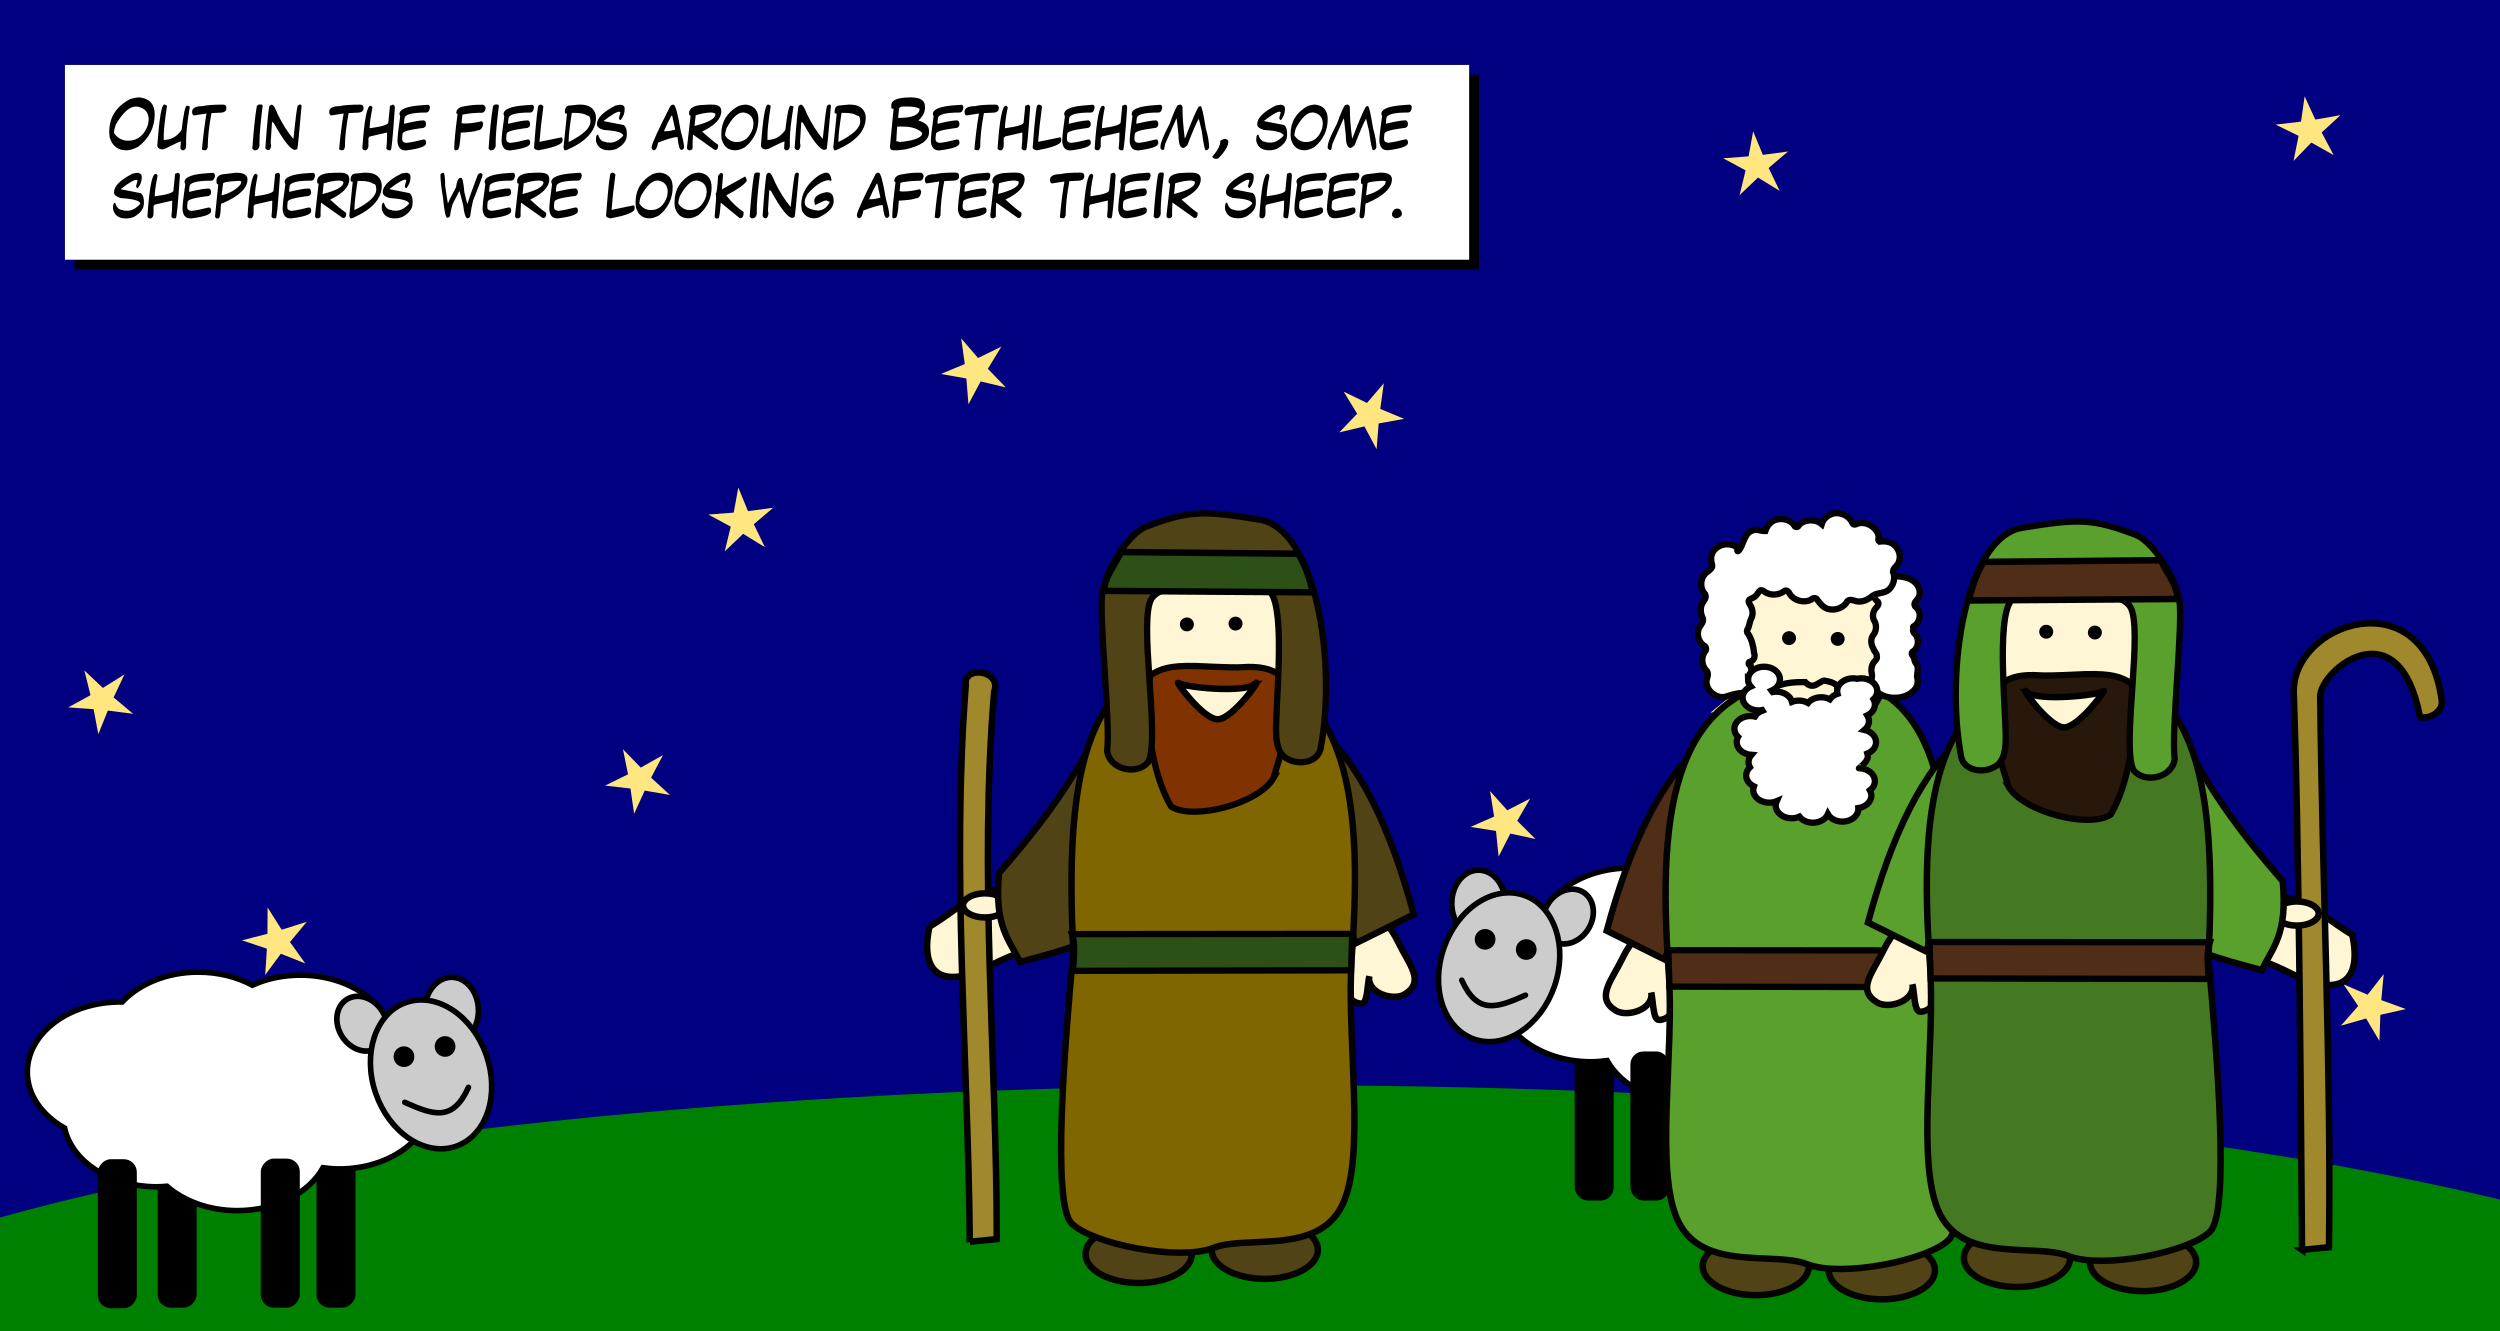 <svg width="1540" height="820" viewBox="0 0 1540 820" xmlns="http://www.w3.org/2000/svg" xmlns:xlink="http://www.w3.org/1999/xlink"><title>story16</title><defs><path id="b" d="M40 40h865v120H40z"/><filter x="-50%" y="-50%" width="200%" height="200%" filterUnits="objectBoundingBox" id="a"><feOffset dx="6" dy="6" in="SourceAlpha" result="shadowOffsetOuter1"/><feColorMatrix values="0 0 0 0 0 0 0 0 0 0 0 0 0 0 0 0 0 0 1 0" in="shadowOffsetOuter1"/></filter></defs><g fill="none" fill-rule="evenodd"><path fill="green" d="M1540 280H0v540h1540z"/><path d="M1540 0v738.94c-177.35-42.932-446.83-70.377-748.677-70.377C464.2 668.563 175.01 700.743 0 750V0h1540z" fill="navy"/><path fill="#FFE680" d="M446.43 339.667l11.36-10.835 13.362 8.236-6.795-14.15 11.963-10.164-15.558 2.09-5.97-14.52-2.82 15.443-15.652 1.19 13.814 7.456m603.46 114.594l15.566-1.806 5.697 14.6 3.093-15.36 15.644-.9-13.654-7.69 3.972-15.15-11.532 10.61-13.19-8.46 6.528 14.25-12.124 9.93m252.582 68.19l14.286-7.04 10.435 12.04-2.28-15.76 14.668-6.2-15.696-2.7-1.37-15.87-7.42 14.09-15.52-3.6 11.11 11.41-8.22 13.64m-383 20.41l7.18-14.16 15.52 3.36-11.25-11.21 7.98-13.73-14.14 7.24-10.59-11.84 2.51 15.68-14.53 6.41 15.69 2.46 1.6 15.8M72.11 151.34l11.36-10.833 13.362 8.236-6.795-14.15L102 124.428l-15.558 2.088L80.472 112l-2.82 15.442L62 128.632l13.815 7.455m-15.25 316.176l5.874-14.546 15.56 1.99-12.02-10.082 6.7-14.184-13.3 8.32L51.96 413l3.8 15.22L42 435.758l15.65 1.092 2.915 15.413M579.573 230.38l15.698 2.777 1.3 15.888 7.49-14.07 15.52 3.674-11.06-11.48 8.29-13.62-14.33 6.98-10.39-12.09 2.21 15.79-14.71 6.14m-189 270.99l6.56-14.35 15.54 2.7-11.62-10.67 7.37-13.95-13.73 7.75-10.98-11.32 3.13 15.46-14.16 6.95 15.67 1.8 2.24 15.61m680.96-381.12l11.36-10.84 13.36 8.24-6.8-14.15 11.97-10.17-15.55 2.09-5.97-14.52-2.82 15.44-15.65 1.19 13.82 7.45m-659.4-18.41l14.29-7.04 10.44 12.03-2.28-15.77L453 69.57l-15.696-2.702L435.934 51l-7.42 14.092-15.514-3.6 11.11 11.412-8.22 13.642m-252.528 514.03l9.634-13.07 15.087 6-9.453-13.2L189 567.813l-15.477 4.91L164.845 559l-.112 16.237L149 579.25l15.407 5.123-1.045 16.204M707.155 571.8l11.615 10.672-7.376 13.943 13.74-7.748 10.98 11.324-3.12-15.46 14.16-6.94-15.668-1.81-2.23-15.61-6.56 14.35-15.54-2.7M1412.81 99.15l10.977-11.33 13.746 7.74-7.385-13.94 11.61-10.68-15.54 2.715-6.57-14.343-2.22 15.618-15.67 1.817 14.168 6.94-3.115 15.464m30.81 507.2l9.02 13.36-10.63 12.11 15.49-4.45 8.24 13.86.56-16.1 15.72-3.55-15.14-5.5 1.48-16.05-9.91 12.71-14.8-6.37M827.7 241.26l8.312 13.61-11.05 11.493 15.51-3.7 7.52 14.06 1.276-15.895 15.7-2.8-14.726-6.123 2.185-15.796-10.375 12.11-14.35-6.96"/><use fill="#000" filter="url(#a)" xlink:href="#b"/><use fill="#FFF" xlink:href="#b"/><path d="M86.123 60c6.117.797 9.176 4.26 9.176 10.39 0 8.038-3.36 14.688-10.06 19.95-2.77 1.5-5.24 2.25-7.42 2.25-5.32 0-8.75-2.72-10.29-8.156l-.21-2.514v-.844c0-8.777 4.22-15.428 12.67-19.95 2.14-.75 4.18-1.126 6.12-1.126zM70.18 81.92c2.203 3.176 5.115 4.764 8.736 4.764 5.824 0 9.902-3.276 12.234-9.827l.44-3.093c0-4.618-2.402-7.33-7.207-8.14h-.668c-3.973 0-8.12 3.745-12.445 11.233-.727 2.25-1.09 3.938-1.09 5.063zm31.447-17.473c.75.305 1.166.62 1.248.95-1.336 8.355-2.004 14.425-2.004 18.21v2.602c4.48 0 8.15-2.06 11.01-6.16 1.13-9.94 2.21-14.91 3.25-14.91h.27c1 .1 1.5.34 1.5.72-1.5 9.04-2.25 15.82-2.25 20.34v3.77c0 1.24-.5 2.11-1.51 2.6h-1l-.98-.95v-.48l.25-4.01c-.59 0-3.85 1.49-9.75 4.48l-1.75.47c-2-.26-3-1.13-3-2.6v-.23c1.22-16.56 2.64-24.84 4.26-24.84h.51zm35.508-.017c1.523 0 2.285.632 2.285 1.898v.475c0 1.746-1.36 2.62-4.078 2.62l-5.08.245c-1.524 8.12-2.285 15.105-2.285 20.953-.41 1.27-.832 1.9-1.266 1.9h-.77c-.88 0-1.39-.24-1.53-.72.86-8.99 1.79-16.29 2.8-21.9l-7.63 1.2c-.71 0-1.13-.71-1.26-2.14 0-2.38 2.12-3.57 6.37-3.57 2.55-.63 6.7-.95 12.47-.95zm22.148-.053h1.653c.55 0 .826.322.826.967-1.29 10.523-1.934 17.824-1.934 21.902v2.672c-.363 1.78-1.277 2.672-2.742 2.672h-.545l-1.1-.967c.74-11.04 1.66-19.8 2.76-26.28l1.09-.966zm7.98.07c1.067 0 2.344 2.004 3.833 6.012 2.883 5.9 6.088 10.95 9.615 15.15 1.19-11.57 2.07-18.38 2.64-20.45l.97-.72h.72c.48 0 .72.32.72.96-1.44 16.52-2.32 25.34-2.63 26.45l-1.44.47c-2.57 0-6.89-5.45-12.97-16.35l-.96-.97-.24.72-.72 11.07v1.44l.25 1.44c-.21 1.92-.85 2.88-1.91 2.88-.98-.35-1.54-.83-1.68-1.44 1.23-17.32 2.11-25.98 2.64-25.98l1.22-.72zm54.37-.017c1.523 0 2.285.632 2.285 1.898v.475c0 1.746-1.36 2.62-4.078 2.62l-5.08.245c-1.524 8.12-2.285 15.105-2.285 20.953-.41 1.27-.832 1.9-1.266 1.9h-.78c-.88 0-1.39-.24-1.53-.72.85-8.99 1.78-16.29 2.79-21.9l-7.63 1.2c-.72 0-1.14-.71-1.27-2.14 0-2.38 2.12-3.57 6.36-3.57 2.54-.63 6.69-.95 12.46-.95zm20.338.017c.84.223 1.25.79 1.25 1.705v.23c-1.17 17.308-2 25.962-2.49 25.962l-.26.246h-.74c-.86 0-1.45-.404-1.75-1.213.33-2.31.49-5.543.49-9.703h-.24L227.7 84.1l-.738.966v4.606c0 1.37-.504 2.344-1.512 2.918h-.492c-.937 0-1.523-.404-1.758-1.213 1.16-17.473 2.83-26.21 5.01-26.21h.492l.754.985c-1.17 5.8-1.752 10.084-1.752 12.85 7.676-1.008 11.514-2.22 11.514-3.64l1.003-10.194 1.76-.72zm21.63.053c.81.176 1.22.79 1.22 1.846-.26 1.992-1.06 2.988-2.41 2.988-8.83 0-13.25 1.23-13.25 3.69l-.25 2.076v1.142c5.77-1.383 9.71-2.074 11.82-2.074h.48c.81.352 1.22 1.12 1.22 2.303 0 1.69-1.13 2.54-3.38 2.54-7.39.96-11.09 2.12-11.09 3.47l-.23 2.31v.92c0 1.38.88 2.15 2.64 2.3 2.77-.3 6.23-.99 10.37-2.07h.72c.65.25.97.79.97 1.62v.69c0 1.89-4.02 3.35-12.06 4.38h-.72c-2.89 0-4.5-1.84-4.81-5.52 0-2.7.57-7.85 1.69-15.43l-.47-1.39c0-3.11 4.81-4.95 14.45-5.52l3.13-.23zm31.77 0h2.27c1.01.633 1.52 1.342 1.52 2.127-.27 1.887-1.11 2.83-2.51 2.83-4.04 0-7.98.393-11.83 1.178l-.49 5.203 1.25.228h1c2.98 0 6.42-.474 10.32-1.423l.76 1.423c-.37 2.836-1.54 4.254-3.51 4.254-1.22.62-4.66 1.09-10.32 1.407-.4 7.09-1.07 10.634-2.02 10.634l-1 .23h-.24c-.42 0-.67-.31-.75-.95 0-3.85.67-10.93 2.01-21.23l-.74-.72c0-2.38 1.68-3.79 5.03-4.23 3.36-.63 6.46-.95 9.3-.95zm9.42-.123h1.66c.55 0 .83.322.83.967-1.29 10.523-1.93 17.824-1.93 21.902v2.672c-.36 1.78-1.27 2.672-2.74 2.672h-.54l-1.11-.967c.74-11.04 1.66-19.8 2.76-26.28l1.09-.966zm22.92.123c.81.176 1.22.79 1.22 1.846-.26 1.992-1.06 2.988-2.41 2.988-8.83 0-13.25 1.23-13.25 3.69l-.24 2.076v1.142c5.77-1.383 9.71-2.074 11.81-2.074h.48c.81.352 1.22 1.12 1.22 2.303 0 1.69-1.12 2.54-3.37 2.54-7.39.96-11.09 2.12-11.09 3.47l-.23 2.31v.92c0 1.38.88 2.15 2.64 2.3 2.77-.3 6.23-.99 10.37-2.07h.73c.65.25.97.79.97 1.62v.69c0 1.89-4.02 3.35-12.06 4.38h-.72c-2.89 0-4.5-1.84-4.81-5.52 0-2.7.56-7.85 1.69-15.43l-.47-1.39c0-3.11 4.82-4.95 14.45-5.52l3.13-.23zm4.84-.053h.25c.76 0 1.4.393 1.92 1.178-1.11 8.11-1.91 15.363-2.39 21.762l13.71-2.83.48.703v1.424c0 2.156-4.97 4.125-14.91 5.906-1.77-.317-2.65-.867-2.65-1.653 1.31-17.343 2.28-26.015 2.88-26.015l.72-.475zm23.93 0h1.07c5.1 0 8.22 2.022 9.37 6.065l.21 1.933c0 8.05-5.96 14.684-17.89 19.9l-1.05.245h-.23c-.32 0-.6-.57-.84-1.705l2.13-20.865c-.85 0-1.28-.24-1.28-.72v-.493c0-2.578 1.13-3.868 3.41-3.868l5.11-.5zm-4.25 5.098c-1.28 8.297-1.92 13.875-1.92 16.735v1.21c8.94-4.47 13.41-8.67 13.41-12.62v-.23c0-2.28-.64-3.41-1.91-3.41-1.58-1.13-4.13-1.69-7.66-1.69h-1.92zM382 64.5h.37c1.615.2 2.424.984 2.424 2.355v.475c0 2.367-.81 4.57-2.426 6.61h-.37c-.257-.07-.51-.463-.755-1.178l.95-3.533-.74-.48c-1.722.15-4.886 2.04-9.49 5.66v.23l12.268 2.37c1.25.98 1.87 2.63 1.87 4.95v1.4c0 3.17-2.04 5.93-6.13 8.26-1.6.63-3.16.95-4.66.95h-.38c-4.26 0-6.86-1.89-7.8-5.66V85.5c0-1.735.44-2.602 1.3-2.602.86 3 2.41 4.5 4.66 4.5 0 .307.94.46 2.8.46 2.76 0 5.42-1.41 8-4.237 0-1.87-3.96-3.06-11.9-3.55-2.86-.79-4.29-1.97-4.29-3.53 0-3.83 3.85-7.69 11.53-11.56l2.8-.47zm32.044 0h.844c1.16 0 2.63 5.36 4.412 16.084 1.404 5.063 2.107 8.502 2.107 10.318-.293.96-.855 1.442-1.687 1.442-1.077 0-1.85-2.56-2.32-7.682l-.21-.228h-.21c-1.83.023-5.685 1.142-11.568 3.357-.562 3.2-1.476 4.8-2.742 4.8-.844-.32-1.266-.96-1.266-1.91 0-1.85 3.862-10.33 11.584-25.45l1.055-.72zm-.422 6.715c-1.685 3.047-3.232 6.252-4.64 9.615h1.478c1.43 0 3.258-.322 5.484-.967l-1.897-8.648h-.422zm22.678-6.768h2.426c3.715 0 5.572 1.295 5.572 3.885v.246c0 4.535-3.88 8.66-11.637 12.375v.23c3.88 3.56 7.12 6.233 9.71 8.014v.72c0 1.255-.4 2.063-1.21 2.427h-.96l-13.32-9.457-.24 4.85v3.64c-.41.81-1.05 1.213-1.93 1.213-.64 0-1.13-.322-1.46-.967v-1.46l2.18-18.93c-.64 0-.96-.48-.96-1.442 0-2.91 2.42-4.61 7.26-5.09l4.61-.24zm-8.473 13.096h.246c8.39-2.156 12.587-4.5 12.587-7.03v-.247c0-.446-.808-.768-2.426-.967-2.682 0-5.91.56-9.684 1.7l-.72 6.54zm31.834-13.096c5.01.692 7.51 3.686 7.51 8.983 0 6.937-2.74 12.68-8.22 17.226-2.26 1.29-4.28 1.934-6.06 1.934-4.35 0-7.15-2.344-8.4-7.03l-.17-2.18v-.74c0-7.57 3.46-13.312 10.37-17.226 1.74-.644 3.4-.967 5-.967zM446.62 83.38c1.805 2.74 4.19 4.112 7.155 4.112 4.77 0 8.103-2.83 10-8.49l.353-2.672c0-3.984-1.963-6.328-5.89-7.03h-.544c-3.25 0-6.64 3.233-10.18 9.702-.597 1.945-.896 3.404-.896 4.377zm26.895-18.933c.75.305 1.166.62 1.248.95-1.335 8.355-2.003 14.425-2.003 18.21v2.602c4.476 0 8.144-2.06 11.004-6.16 1.126-9.94 2.21-14.91 3.253-14.91h.26c.998.1 1.496.34 1.496.72-1.5 9.04-2.25 15.82-2.25 20.34v3.77c0 1.24-.505 2.11-1.513 2.6h-1.002l-.984-.95v-.48l.246-4.01c-.598 0-3.85 1.49-9.756 4.48l-1.76.47c-2.004-.26-3.006-1.13-3.006-2.6v-.23c1.22-16.56 2.637-24.84 4.254-24.84h.51zm19.845 0c1.067 0 2.344 2.004 3.832 6.012 2.882 5.9 6.087 10.95 9.615 15.15 1.183-11.57 2.062-18.38 2.636-20.45l.966-.72h.72c.48 0 .72.32.72.96-1.44 16.52-2.32 25.34-2.64 26.45l-1.44.47c-2.57 0-6.89-5.45-12.98-16.35l-.97-.97-.25.72-.72 11.07v1.44l.24 1.44c-.21 1.92-.85 2.88-1.92 2.88-.99-.35-1.55-.83-1.69-1.44 1.23-17.32 2.11-25.98 2.63-25.98l1.21-.72zm29.286 0h1.075c5.1 0 8.22 2.022 9.37 6.065l.21 1.933c0 8.05-5.96 14.684-17.89 19.9l-1.05.245h-.23c-.31 0-.59-.57-.84-1.705l2.13-20.865c-.85 0-1.28-.24-1.28-.72v-.493c0-2.578 1.14-3.868 3.41-3.868l5.12-.5zm-4.25 5.098c-1.28 8.297-1.917 13.875-1.917 16.734v1.21c8.94-4.47 13.41-8.67 13.41-12.62v-.23c0-2.28-.64-3.41-1.92-3.41-1.59-1.13-4.14-1.69-7.67-1.69h-1.92zM561.206 60c5.72 0 8.578 1.875 8.578 5.625v.844c0 2.62-1.29 5.15-3.867 7.57v.28c4.23 1.24 6.346 3.3 6.346 6.19v1.12c0 4.7-4.787 8.16-14.362 10.38l-4.69.56h-2.76c-1.48 0-2.22-.75-2.22-2.25v-.28l2.22-23.03c-.92 0-1.39-.19-1.39-.56v-1.69c0-3.19 4.05-4.78 12.15-4.78zm-8 12.64h.28c8.65 0 12.975-1.87 12.975-5.61-1.43-.936-3.82-1.405-7.17-1.405h-3.32c-1.48 0-2.21.656-2.21 1.97l-.54 5.044zm-.562 5.342l-.544 8.983 2.76.562.28-.28h1.376c7.734-.985 11.6-2.76 11.6-5.327-2.53-2.625-6.485-3.938-11.864-3.938h-1.107l-.282-.28-.28.28h-1.933zm39.57-13.482c.807.176 1.212.79 1.212 1.846-.258 1.992-1.06 2.988-2.408 2.988-8.84 0-13.258 1.23-13.258 3.69l-.246 2.076v1.142c5.764-1.383 9.702-2.074 11.81-2.074h.476c.808.352 1.213 1.12 1.213 2.303 0 1.69-1.126 2.54-3.376 2.54-7.395.96-11.09 2.12-11.09 3.47l-.23 2.31v.92c0 1.38.88 2.15 2.636 2.3 2.767-.3 6.224-.99 10.372-2.07h.72c.643.25.966.79.966 1.62v.69c0 1.89-4.02 3.35-12.06 4.38h-.72c-2.89 0-4.5-1.84-4.81-5.52 0-2.7.57-7.85 1.69-15.43l-.47-1.39c0-3.11 4.82-4.95 14.45-5.52l3.13-.23zm20.74-.07c1.524 0 2.286.632 2.286 1.898v.475c0 1.746-1.36 2.62-4.074 2.62l-5.08.245c-1.523 8.12-2.285 15.105-2.285 20.953-.41 1.27-.83 1.9-1.26 1.9h-.77c-.88 0-1.39-.24-1.53-.72.86-8.99 1.79-16.29 2.8-21.9l-7.63 1.2c-.71 0-1.13-.71-1.26-2.14 0-2.38 2.12-3.57 6.37-3.57 2.55-.63 6.7-.95 12.47-.95zm20.34.017c.83.223 1.247.79 1.247 1.705v.23c-1.17 17.308-2 25.962-2.49 25.962l-.26.246h-.73c-.86 0-1.45-.404-1.76-1.213.33-2.31.49-5.543.49-9.703h-.24L619.02 84.1l-.737.966v4.606c0 1.37-.504 2.344-1.512 2.918h-.49c-.93 0-1.52-.404-1.76-1.213 1.17-17.473 2.84-26.21 5.01-26.21h.5l.76.985c-1.17 5.8-1.76 10.084-1.76 12.85 7.68-1.008 11.52-2.22 11.52-3.64l1-10.194 1.76-.72zm6.433 0h.245c.76 0 1.4.393 1.916 1.178-1.117 8.11-1.91 15.363-2.39 21.762l13.71-2.83.472.703v1.424c0 2.156-4.97 4.125-14.907 5.906-1.77-.317-2.655-.867-2.655-1.653 1.314-17.343 2.274-26.015 2.884-26.015l.72-.475zm33.344.053c.81.176 1.22.79 1.22 1.846-.26 1.992-1.06 2.988-2.41 2.988-8.83 0-13.25 1.23-13.25 3.69l-.24 2.076v1.142c5.77-1.383 9.7-2.074 11.81-2.074h.48c.81.352 1.22 1.12 1.22 2.303 0 1.69-1.12 2.54-3.37 2.54-7.4.96-11.09 2.12-11.09 3.47l-.23 2.31v.92c0 1.38.88 2.15 2.63 2.3 2.77-.3 6.23-.99 10.37-2.07h.73c.65.25.97.79.97 1.62v.69c0 1.89-4.02 3.35-12.06 4.38h-.72c-2.89 0-4.5-1.84-4.81-5.52 0-2.7.56-7.85 1.69-15.43l-.47-1.39c0-3.11 4.82-4.95 14.45-5.52l3.13-.23zm20.01-.053c.83.223 1.25.79 1.25 1.705v.23c-1.17 17.308-2 25.962-2.49 25.962l-.26.246h-.74c-.86 0-1.45-.404-1.75-1.213.33-2.31.49-5.543.49-9.703h-.24L678.81 84.1l-.74.966v4.606c0 1.37-.504 2.344-1.51 2.918h-.495c-.94 0-1.526-.404-1.76-1.213 1.16-17.473 2.83-26.21 5.01-26.21h.49l.757.985c-1.17 5.8-1.76 10.084-1.76 12.85 7.674-1.008 11.51-2.22 11.51-3.64l1.003-10.194 1.758-.72zm21.62.053c.81.176 1.22.79 1.22 1.846-.26 1.992-1.06 2.988-2.41 2.988-8.83 0-13.25 1.23-13.25 3.69L700 75.1v1.142c5.767-1.383 9.704-2.074 11.813-2.074h.475c.81.352 1.21 1.12 1.21 2.303 0 1.69-1.125 2.54-3.375 2.54-7.396.96-11.093 2.12-11.093 3.47l-.228 2.31v.92c0 1.38.877 2.15 2.635 2.3 2.766-.3 6.223-.99 10.37-2.07h.722c.64.25.96.79.96 1.62v.69c0 1.89-4.02 3.35-12.06 4.38h-.72c-2.9 0-4.5-1.84-4.82-5.52 0-2.7.56-7.85 1.68-15.43l-.48-1.39c0-3.11 4.81-4.95 14.45-5.52l3.13-.23zm12.15-.053h.46c.75.41 1.13 1.05 1.13 1.916v.492c0 5.204.46 11.297 1.37 18.282h.23c5.02-13.15 7.97-19.723 8.86-19.723h.69c.67 0 1.73 4.57 3.19 13.71 1.36 4.69 2.04 8.614 2.04 11.778-.44 1.125-1.12 1.688-2.04 1.688-.61 0-1.44-3.932-2.49-11.795l-1.83-7.682c-1.3 2.086-3.65 7.535-7.05 16.348-.97 1-1.8 1.56-2.49 1.69-1.97 0-2.95-2.65-2.95-7.94l-1.12-10.09h-.23L717.8 88.5c-.41 2.57-.79 3.85-1.14 3.85h-.9l-.915-.95v-1.21c0-2.15 1.89-6.8 5.673-13.94 2.695-7.5 4.435-11.35 5.22-11.55l1.143-.24zm28.16 21.112c.75.22 1.3.62 1.64 1.21v.47c0 2.79-2.09 6.24-6.28 10.37l-1.09.24H749c-.985 0-1.71-.41-2.18-1.22v-.24c3.28-3.64 4.92-6.85 4.92-9.64 1.01-.81 2.1-1.21 3.27-1.21zm33.73-21.06h.37c1.62.2 2.43.98 2.43 2.35v.47c0 2.36-.8 4.57-2.42 6.61h-.37c-.26-.07-.51-.47-.75-1.18l.95-3.53-.74-.48c-1.72.15-4.88 2.04-9.49 5.66v.23L790.98 77c1.24.986 1.863 2.638 1.863 4.96v1.406c0 3.174-2.043 5.93-6.133 8.26-1.606.632-3.16.95-4.66.95h-.386c-4.263 0-6.865-1.888-7.802-5.66V85.5c0-1.735.434-2.602 1.3-2.602.857 3 2.41 4.5 4.66 4.5 0 .306.93.458 2.795.458 2.755 0 5.42-1.41 8-4.235 0-1.87-3.97-3.06-11.9-3.55-2.86-.79-4.29-1.97-4.29-3.53 0-3.83 3.844-7.69 11.53-11.56l2.796-.47zm21.62-.06c5.01.69 7.51 3.68 7.51 8.98 0 6.93-2.74 12.68-8.22 17.22-2.26 1.29-4.28 1.93-6.06 1.93-4.34 0-7.14-2.35-8.4-7.03l-.19-2.17v-.74c0-7.57 3.46-13.32 10.37-17.23 1.74-.65 3.4-.97 5-.97zm-13.04 18.93c1.81 2.74 4.19 4.11 7.16 4.11 4.77 0 8.11-2.83 10.01-8.49l.35-2.67c0-3.99-1.96-6.33-5.89-7.03h-.54c-3.24 0-6.64 3.23-10.17 9.7-.6 1.94-.9 3.4-.9 4.37zm32.59-18.94h.46c.75.41 1.13 1.05 1.13 1.91v.49c0 5.2.46 11.3 1.37 18.28h.23c5.01-13.15 7.97-19.73 8.86-19.73h.68c.67 0 1.73 4.57 3.18 13.71 1.36 4.69 2.04 8.61 2.04 11.78-.44 1.12-1.12 1.69-2.04 1.69-.6 0-1.44-3.93-2.49-11.8l-1.83-7.68c-1.3 2.09-3.65 7.53-7.05 16.35-.97 1-1.8 1.56-2.49 1.69-1.96 0-2.95-2.65-2.95-7.95l-1.13-10.08h-.23l-6.82 15.38c-.41 2.56-.79 3.85-1.14 3.85h-.9l-.91-.95v-1.21c0-2.16 1.9-6.8 5.68-13.94 2.7-7.5 4.44-11.35 5.22-11.55l1.15-.25zm38.54.05c.81.17 1.21.79 1.21 1.84-.26 1.99-1.06 2.99-2.41 2.99-8.83 0-13.25 1.23-13.25 3.69l-.24 2.07v1.14c5.77-1.38 9.71-2.08 11.82-2.08h.48c.81.35 1.21 1.12 1.21 2.3 0 1.69-1.12 2.53-3.37 2.53-7.39.96-11.09 2.11-11.09 3.46l-.23 2.3v.91c0 1.38.88 2.15 2.64 2.3 2.77-.31 6.22-1 10.37-2.08h.72c.65.25.97.78.97 1.62v.68c0 1.88-4.02 3.34-12.06 4.37h-.72c-2.89 0-4.5-1.84-4.82-5.52 0-2.7.57-7.85 1.69-15.43l-.47-1.39c0-3.11 4.82-4.95 14.45-5.52l3.13-.23zm-783.92 42h.37c1.62.2 2.43.98 2.43 2.35v.47c0 2.36-.81 4.57-2.42 6.61h-.37c-.26-.07-.51-.47-.75-1.18l.95-3.54-.74-.48c-1.72.15-4.88 2.04-9.49 5.66v.23l12.25 2.4c1.25.98 1.87 2.63 1.87 4.95v1.4c0 3.17-2.05 5.93-6.14 8.26-1.6.63-3.15.95-4.65.95h-.38c-4.27 0-6.87-1.89-7.8-5.66v-1.42c0-1.74.44-2.61 1.3-2.61.86 3 2.41 4.5 4.66 4.5 0 .3.93.45 2.8.45 2.75 0 5.42-1.41 8-4.24 0-1.88-3.97-3.06-11.9-3.55-2.86-.8-4.29-1.98-4.29-3.54 0-3.83 3.84-7.69 11.53-11.57l2.8-.48zm25.04-.06c.84.22 1.25.79 1.25 1.7v.23c-1.17 17.31-2 25.96-2.49 25.96l-.26.24h-.73c-.87 0-1.45-.41-1.76-1.22.33-2.31.49-5.54.49-9.7h-.25l-10.51 2.43-.74.96v4.61c0 1.37-.5 2.34-1.51 2.92h-.49c-.93 0-1.52-.41-1.76-1.22 1.16-17.48 2.83-26.21 5.01-26.21h.5l.76.98c-1.17 5.8-1.76 10.08-1.76 12.85 7.68-1.01 11.52-2.22 11.52-3.64l1-10.2 1.76-.72zm21.62.05c.81.17 1.22.79 1.22 1.84-.26 1.99-1.06 2.99-2.41 2.99-8.83 0-13.25 1.23-13.25 3.69l-.24 2.07v1.14c5.77-1.38 9.71-2.07 11.82-2.07h.47c.81.35 1.21 1.12 1.21 2.3 0 1.69-1.12 2.53-3.37 2.53-7.39.96-11.09 2.11-11.09 3.46l-.23 2.3v.91c0 1.38.88 2.15 2.64 2.3 2.77-.31 6.23-1 10.37-2.08h.73c.64.24.96.78.96 1.62v.68c0 1.88-4.02 3.34-12.06 4.37h-.72c-2.89 0-4.5-1.84-4.81-5.52 0-2.71.56-7.85 1.69-15.43l-.47-1.39c0-3.12 4.81-4.96 14.45-5.52l3.13-.23zm14.28-.06c4.65 0 6.98 1.36 6.98 4.09 0 5.4-5.09 10.29-15.29 14.66-.75 0-1.12.48-1.12 1.44-.1 5.29-.63 7.94-1.58 7.94h-1.13c-.3-.07-.6-.47-.89-1.2l2.02-19.73h-.23c-.6 0-.89-.73-.89-2.18 0-2.36 1.35-3.72 4.06-4.08l8.08-.97zm-9 13.95c5.15-1.35 9.05-3.59 11.71-6.74l.44-1.46v-.48l-1.12-.25h-1.12c-5.99.33-8.98.89-8.98 1.69l-.91 7.22zm34.75-13.96c.84.22 1.25.79 1.25 1.7v.23c-1.17 17.31-2 25.96-2.49 25.96l-.26.24h-.74c-.86 0-1.45-.41-1.76-1.22.33-2.31.5-5.55.5-9.71h-.24l-10.51 2.42-.74.97v4.6c0 1.37-.5 2.35-1.51 2.92h-.49c-.94 0-1.53-.4-1.76-1.21 1.16-17.48 2.83-26.21 5.01-26.21h.49l.76.98c-1.17 5.8-1.76 10.08-1.76 12.85 7.68-1.01 11.52-2.22 11.52-3.64l1.01-10.19 1.76-.72zm21.62.05c.81.17 1.22.79 1.22 1.84-.26 1.99-1.06 2.99-2.41 2.99-8.83 0-13.25 1.23-13.25 3.69l-.25 2.07v1.14c5.77-1.38 9.71-2.07 11.82-2.07h.47c.81.35 1.22 1.12 1.22 2.3 0 1.69-1.12 2.53-3.37 2.53-7.39.96-11.09 2.11-11.09 3.46l-.23 2.3v.91c0 1.38.88 2.15 2.64 2.3 2.77-.3 6.23-1 10.37-2.07h.73c.65.24.97.78.97 1.61v.68c0 1.89-4.02 3.35-12.06 4.38h-.72c-2.89 0-4.5-1.84-4.81-5.52 0-2.7.57-7.85 1.69-15.43l-.47-1.39c0-3.12 4.82-4.96 14.45-5.52l3.13-.23zm14.31-.06h2.43c3.72 0 5.58 1.29 5.58 3.88v.24c0 4.53-3.88 8.66-11.64 12.37v.23c3.88 3.56 7.11 6.23 9.7 8.01v.72c0 1.25-.4 2.06-1.21 2.42h-.96l-13.32-9.46-.24 4.85v3.64c-.41.81-1.05 1.21-1.93 1.21-.64 0-1.13-.32-1.46-.97v-1.46l2.18-18.93c-.64 0-.96-.48-.96-1.44 0-2.92 2.42-4.62 7.26-5.1l4.61-.24zm-8.47 13.09h.25c8.39-2.16 12.59-4.5 12.59-7.03v-.25c0-.45-.81-.77-2.42-.97-2.68 0-5.91.57-9.68 1.7l-.72 6.54zm25.84-13.1h1.08c5.1 0 8.22 2.02 9.37 6.07l.21 1.93c0 8.05-5.97 14.68-17.9 19.9l-1.05.24H216c-.313 0-.594-.57-.84-1.71l2.12-20.86c-.855 0-1.28-.24-1.28-.72v-.49c0-2.58 1.132-3.87 3.41-3.87l5.11-.5zm-4.25 5.1c-1.27 8.3-1.91 13.87-1.91 16.73v1.21c8.94-4.47 13.41-8.67 13.41-12.62v-.23c0-2.28-.64-3.41-1.92-3.41-1.58-1.13-4.13-1.69-7.66-1.69h-1.91zm29.8-5.05h.37c1.62.2 2.43.98 2.43 2.35v.47c0 2.36-.81 4.57-2.42 6.61h-.37c-.26-.07-.51-.47-.76-1.18l.95-3.54-.74-.48c-1.72.15-4.89 2.04-9.49 5.66v.23l12.25 2.4c1.25.98 1.87 2.63 1.87 4.96v1.4c0 3.17-2.04 5.93-6.13 8.26-1.6.63-3.16.95-4.66.95h-.38c-4.27 0-6.87-1.89-7.81-5.66v-1.42c0-1.74.44-2.6 1.3-2.6.86 3 2.41 4.5 4.66 4.5 0 .3.93.46 2.8.46 2.76 0 5.42-1.41 8-4.24 0-1.88-3.96-3.06-11.9-3.55-2.86-.8-4.29-1.98-4.29-3.54 0-3.83 3.85-7.69 11.53-11.57l2.8-.48zm22.97 0c.78 0 1.18 2.72 1.18 8.15l1.59 10.33h.39c0-.59 1.58-3.8 4.73-9.61.49-3.83 1.41-5.75 2.76-5.75h.39c.8 0 1.46 2.95 1.97 8.87.88 4.04 1.54 6.45 1.97 7.21.43-2.04 2.53-8.05 6.31-18.02.55-.63 1.08-.95 1.59-.95.7 0 1.16.32 1.37.95 0 .82-1.97 6.18-5.9 16.09-.65 2.34-1.25 5.55-1.77 9.61-.42.79-.95 1.19-1.58 1.19-1.19 0-2.11-2.72-2.74-8.16-1.29-5.31-2.08-8.19-2.37-8.65l-3.94 7.68c-.66 1.5-1.25 4.06-1.77 7.68-.35.58-.87.98-1.57 1.19-1.1 0-2.02-4.16-2.76-12.48-1.05-5.89-1.58-10.61-1.58-14.17 0-.48.6-.88 1.78-1.2zm43.01 0c.81.17 1.21.79 1.21 1.84-.26 1.99-1.06 2.99-2.41 2.99-8.83 0-13.25 1.23-13.25 3.69l-.25 2.07v1.14c5.77-1.39 9.7-2.08 11.81-2.08h.48c.81.35 1.22 1.12 1.22 2.3 0 1.69-1.12 2.53-3.37 2.53-7.39.96-11.09 2.11-11.09 3.46l-.22 2.3v.91c0 1.38.88 2.15 2.63 2.3 2.77-.3 6.22-.99 10.37-2.07h.72c.65.24.97.78.97 1.62v.68c0 1.88-4.02 3.34-12.06 4.37h-.72c-2.9 0-4.5-1.84-4.82-5.52 0-2.7.57-7.85 1.69-15.43l-.47-1.39c0-3.11 4.82-4.95 14.45-5.52l3.13-.23zm14.31-.05h2.43c3.72 0 5.58 1.29 5.58 3.88v.25c0 4.53-3.88 8.66-11.64 12.37v.23c3.88 3.56 7.11 6.23 9.7 8.01v.72c0 1.25-.4 2.06-1.21 2.43h-.96l-13.32-9.46-.24 4.85v3.64c-.41.81-1.05 1.21-1.93 1.21-.64 0-1.13-.33-1.46-.97v-1.46l2.18-18.93c-.64 0-.96-.48-.96-1.45 0-2.92 2.42-4.61 7.26-5.1l4.61-.25zm-8.47 13.09h.25c8.39-2.16 12.59-4.5 12.59-7.03v-.25c0-.45-.81-.77-2.43-.97-2.68 0-5.91.56-9.68 1.7l-.72 6.54zm35.26-13.04c.81.17 1.22.79 1.22 1.84-.26 1.99-1.06 2.99-2.41 2.99-8.84 0-13.26 1.23-13.26 3.69l-.24 2.08v1.14c5.77-1.38 9.7-2.07 11.81-2.07h.48c.81.35 1.22 1.12 1.22 2.3 0 1.69-1.13 2.53-3.38 2.53-7.4.96-11.09 2.11-11.09 3.46l-.23 2.3v.91c0 1.38.88 2.15 2.64 2.3 2.77-.31 6.22-1 10.37-2.08h.72c.65.25.97.79.97 1.62v.68c0 1.89-4.02 3.35-12.06 4.38h-.72c-2.9 0-4.5-1.84-4.82-5.52 0-2.71.56-7.85 1.69-15.43l-.47-1.39c0-3.12 4.82-4.96 14.45-5.52l3.13-.23zm19.78-.06h.25c.76 0 1.4.39 1.92 1.17-1.11 8.11-1.91 15.36-2.39 21.76l13.71-2.83.48.7v1.42c0 2.16-4.97 4.12-14.91 5.91-1.77-.32-2.65-.87-2.65-1.66 1.31-17.34 2.27-26.01 2.88-26.01l.72-.48zm29.92 0c5.01.69 7.51 3.68 7.51 8.98 0 6.94-2.74 12.68-8.22 17.22-2.26 1.29-4.28 1.93-6.06 1.93-4.35 0-7.15-2.35-8.4-7.03l-.17-2.18v-.74c0-7.57 3.46-13.32 10.37-17.23 1.74-.65 3.4-.97 5-.97zm-13.04 18.93c1.81 2.74 4.19 4.11 7.16 4.11 4.77 0 8.1-2.83 10-8.49l.35-2.67c0-3.99-1.96-6.33-5.88-7.03h-.54c-3.25 0-6.64 3.23-10.18 9.7-.59 1.94-.89 3.4-.89 4.38zm37.04-18.94c5 .69 7.5 3.69 7.5 8.98 0 6.93-2.74 12.68-8.22 17.22-2.26 1.29-4.28 1.93-6.06 1.93-4.34 0-7.14-2.35-8.4-7.03l-.17-2.18v-.74c0-7.57 3.45-13.32 10.37-17.23 1.73-.64 3.4-.97 4.99-.97zm-13.04 18.94c1.8 2.74 4.19 4.11 7.15 4.11 4.77 0 8.11-2.83 10.01-8.49l.35-2.67c0-3.98-1.96-6.33-5.89-7.03h-.55c-3.24 0-6.64 3.23-10.17 9.7-.6 1.95-.89 3.41-.89 4.38zm26.88-18.78l.71.96-.7 9.14 14.31-7.9c.62.77.94 1.73.94 2.88-1.62 2.27-5.77 5.16-12.46 8.67v.24c3.09 4.02 6.62 7.38 10.58 10.09v.49c0 2.24-.78 3.35-2.35 3.35l-11.74-9.62c-.46 6.41-.93 9.61-1.4 9.61l-1.18.24c-.78-.26-1.18-.74-1.18-1.44l.93-11.31-.23-2.88c.54 0 1.01-3.53 1.41-10.6.65-1.28 1.43-1.92 2.36-1.92zm20.92-.23h1.66c.55 0 .83.32.83.96-1.29 10.52-1.93 17.82-1.93 21.9v2.67c-.37 1.78-1.28 2.67-2.74 2.67h-.54l-1.1-.97c.74-11.04 1.66-19.8 2.76-26.28l1.09-.96zm7.98.07c1.07 0 2.35 2 3.84 6.01 2.89 5.9 6.09 10.95 9.62 15.15 1.18-11.57 2.06-18.38 2.64-20.45l.97-.72h.72c.48 0 .72.32.72.97-1.44 16.52-2.32 25.34-2.63 26.45l-1.44.47c-2.57 0-6.9-5.45-12.98-16.35l-.96-.97-.25.72-.72 11.07v1.44l.25 1.44c-.22 1.92-.85 2.88-1.92 2.88-.99-.35-1.55-.83-1.69-1.44 1.23-17.32 2.11-25.98 2.64-25.98l1.21-.72zm35.35 0h.18c1.56 0 2.6 1.52 3.13 4.57l-.37.47h-.18l-1.47-.47c-4.03.6-8.25 3.4-12.67 8.42-1.23 2.18-1.84 3.7-1.84 4.57v.97c0 2.56 2.64 4.16 7.91 4.8 3.3 0 5.81-1.76 7.52-5.29l-2.2-.95c-.82 0-3.08.96-6.8 2.88-.36-.82-.54-1.62-.54-2.41v-.24c0-2.56 2.45-4.32 7.35-5.29h.37c2.81 0 4.22 1.84 4.22 5.53 0 3.81-3.12 7.18-9.37 10.11l-2.19.48c-3.97 0-6.67-1.68-8.08-5.05l-.37-3.13c0-7.27 3.74-13.44 11.2-18.53 1.89-.96 3.3-1.44 4.24-1.44zm31.5.05h.85c1.16 0 2.63 5.36 4.42 16.08 1.41 5.06 2.11 8.5 2.11 10.31-.29.96-.85 1.44-1.69 1.44-1.08 0-1.85-2.56-2.32-7.68l-.21-.23h-.21c-1.83.02-5.68 1.14-11.56 3.36-.56 3.2-1.47 4.8-2.74 4.8-.84-.33-1.26-.97-1.26-1.92 0-1.86 3.86-10.34 11.58-25.46l1.06-.72zm-.42 6.71c-1.69 3.05-3.23 6.25-4.64 9.61h1.48c1.42 0 3.25-.33 5.48-.97l-1.9-8.65H540zm25.19-6.72h2.27c1.01.63 1.51 1.34 1.51 2.12-.27 1.89-1.11 2.83-2.51 2.83-4.04 0-7.98.4-11.83 1.18l-.49 5.2 1.25.23h1c2.98 0 6.42-.47 10.32-1.42l.76 1.42c-.37 2.83-1.54 4.25-3.51 4.25-1.22.62-4.66 1.09-10.32 1.41-.4 7.09-1.08 10.63-2.02 10.63l-1 .23h-.25c-.42 0-.67-.32-.75-.95 0-3.86.67-10.93 2-21.23l-.74-.72c0-2.38 1.68-3.79 5.03-4.24 3.37-.63 6.46-.95 9.3-.95zm23.29-.07c1.53 0 2.29.63 2.29 1.89v.47c0 1.74-1.36 2.62-4.07 2.62l-5.08.24c-1.52 8.12-2.28 15.11-2.28 20.95-.41 1.27-.83 1.9-1.26 1.9h-.78c-.88 0-1.39-.24-1.53-.72.86-8.99 1.79-16.29 2.8-21.9l-7.63 1.2c-.71 0-1.14-.72-1.26-2.15 0-2.38 2.12-3.57 6.36-3.57 2.54-.63 6.7-.95 12.46-.95zm20.36.07c.8.17 1.21.79 1.21 1.84-.26 1.99-1.06 2.98-2.41 2.98-8.84 0-13.26 1.23-13.26 3.69l-.24 2.07v1.14c5.77-1.386 9.71-2.077 11.82-2.077h.48c.81.35 1.21 1.12 1.21 2.3 0 1.69-1.12 2.53-3.37 2.53-7.39.96-11.09 2.115-11.09 3.463l-.22 2.3v.91c0 1.39.88 2.15 2.64 2.31 2.76-.3 6.22-.994 10.37-2.07h.72c.65.25.97.79.97 1.62v.69c0 1.89-4.02 3.35-12.05 4.38h-.72c-2.89 0-4.5-1.84-4.82-5.52 0-2.71.56-7.85 1.69-15.43l-.47-1.39c0-3.12 4.82-4.96 14.45-5.52l3.13-.23zm14.3-.06h2.43c3.72 0 5.57 1.3 5.57 3.89v.25c0 4.53-3.88 8.66-11.63 12.37v.23c3.88 3.56 7.11 6.23 9.7 8.01v.72c0 1.25-.4 2.06-1.21 2.43h-1l-13.32-9.45-.25 4.85v3.64c-.41.81-1.05 1.21-1.93 1.21-.64 0-1.13-.33-1.46-.97v-1.46l2.18-18.93c-.64 0-.96-.48-.96-1.44 0-2.92 2.42-4.62 7.26-5.1l4.61-.25zm-8.47 13.1h.25c8.39-2.15 12.59-4.5 12.59-7.03v-.24c0-.45-.81-.77-2.43-.97-2.68 0-5.91.56-9.68 1.7l-.72 6.54zm50.92-13.11c1.53 0 2.29.63 2.29 1.9v.48c0 1.74-1.36 2.62-4.08 2.62l-5.08.24c-1.52 8.12-2.28 15.1-2.28 20.95-.41 1.27-.83 1.9-1.27 1.9h-.78c-.88 0-1.39-.24-1.53-.72.86-8.99 1.79-16.29 2.8-21.9l-7.63 1.2c-.71 0-1.13-.72-1.26-2.15 0-2.38 2.12-3.57 6.36-3.57 2.54-.64 6.7-.95 12.46-.95zm20.34.02c.83.22 1.25.79 1.25 1.7v.23c-1.17 17.31-2 25.96-2.49 25.96l-.26.25h-.74c-.87 0-1.45-.4-1.76-1.21.33-2.31.49-5.55.49-9.71h-.25L671.68 126l-.74.967v4.6c0 1.37-.5 2.347-1.51 2.92h-.49c-.93 0-1.52-.402-1.75-1.21 1.16-17.47 2.83-26.21 5.01-26.21h.49l.76.985c-1.17 5.8-1.75 10.08-1.75 12.85 7.68-1.01 11.51-2.22 11.51-3.64l1.01-10.194 1.76-.72zm21.62.05c.81.18 1.22.79 1.22 1.85-.26 1.99-1.06 2.98-2.41 2.98-8.83 0-13.25 1.23-13.25 3.69l-.24 2.08v1.14c5.77-1.39 9.71-2.08 11.82-2.08h.48c.81.35 1.21 1.12 1.21 2.3 0 1.69-1.12 2.53-3.37 2.53-7.4.96-11.09 2.112-11.09 3.46l-.23 2.303v.914c0 1.38.88 2.15 2.64 2.3 2.77-.31 6.23-1 10.38-2.08h.72c.65.245.97.784.97 1.62v.68c0 1.89-4.02 3.35-12.06 4.38h-.72c-2.89 0-4.5-1.84-4.82-5.52 0-2.71.57-7.85 1.69-15.435l-.47-1.39c0-3.114 4.82-4.954 14.45-5.52l3.13-.23zm6.88-.12h1.65c.55 0 .83.32.83.97-1.29 10.52-1.93 17.82-1.93 21.9v2.67c-.36 1.78-1.27 2.67-2.74 2.67h-.54l-1.1-.97c.74-11.04 1.66-19.8 2.76-26.28l1.09-.97zm17.21.07h2.43c3.72 0 5.57 1.29 5.57 3.88v.25c0 4.53-3.87 8.66-11.63 12.37v.23c3.88 3.56 7.12 6.23 9.71 8.01v.72c0 1.26-.4 2.07-1.21 2.43h-.96l-13.32-9.46-.25 4.85v3.64c-.41.81-1.06 1.22-1.93 1.22-.65 0-1.13-.32-1.46-.97v-1.46l2.18-18.93c-.65 0-.97-.48-.97-1.44 0-2.91 2.42-4.61 7.26-5.09l4.61-.25zm-8.47 13.1h.25c8.39-2.16 12.59-4.5 12.59-7.03v-.25c0-.45-.81-.77-2.42-.97-2.68 0-5.91.56-9.68 1.7l-.72 6.54zm46.3-13.05h.37c1.62.2 2.43.98 2.43 2.35v.47c0 2.36-.8 4.57-2.42 6.61h-.37c-.26-.07-.51-.47-.76-1.18l.95-3.53-.74-.48c-1.72.15-4.88 2.04-9.49 5.66v.23l12.27 2.37c1.24.98 1.86 2.63 1.86 4.95v1.4c0 3.18-2.04 5.93-6.13 8.26-1.6.636-3.15.95-4.65.95h-.39c-4.27 0-6.87-1.884-7.81-5.66v-1.42c0-1.74.43-2.605 1.3-2.605.86 3 2.41 4.5 4.66 4.5 0 .31.93.46 2.79.46 2.76 0 5.42-1.41 8-4.237 0-1.875-3.96-3.06-11.9-3.55-2.86-.8-4.29-1.975-4.29-3.53 0-3.83 3.85-7.69 11.53-11.57l2.8-.476zm25.03-.05c.83.22 1.25.79 1.25 1.7v.23c-1.17 17.31-2 25.96-2.5 25.96l-.26.24h-.74c-.86 0-1.45-.4-1.76-1.21.33-2.31.5-5.55.5-9.71h-.24L780.26 126l-.73.96v4.605c0 1.37-.5 2.343-1.51 2.92h-.49c-.93 0-1.52-.408-1.752-1.217 1.16-17.47 2.83-26.21 5.01-26.21h.494l.757.99c-1.17 5.8-1.76 10.09-1.76 12.85 7.67-1.01 11.51-2.22 11.51-3.64l1-10.19 1.76-.72zm21.62.05c.81.17 1.22.79 1.22 1.84-.25 1.99-1.06 2.98-2.4 2.98-8.84 0-13.26 1.23-13.26 3.69l-.24 2.08v1.14c5.77-1.38 9.71-2.08 11.81-2.08h.48c.81.35 1.21 1.12 1.21 2.3 0 1.69-1.12 2.53-3.37 2.53-7.39.96-11.09 2.11-11.09 3.46l-.23 2.3v.92c0 1.385.88 2.15 2.64 2.305 2.77-.31 6.22-1 10.37-2.08h.72c.65.25.97.79.97 1.62v.683c0 1.89-4.02 3.35-12.06 4.38h-.72c-2.89 0-4.5-1.84-4.82-5.52 0-2.71.56-7.85 1.69-15.43l-.48-1.39c0-3.12 4.82-4.96 14.45-5.52l3.13-.23zm20.02 0c.81.17 1.22.79 1.22 1.84-.26 1.99-1.06 2.98-2.41 2.98-8.83 0-13.25 1.23-13.25 3.69l-.25 2.08v1.14c5.77-1.38 9.7-2.08 11.81-2.08h.48c.81.35 1.22 1.12 1.22 2.3 0 1.69-1.12 2.53-3.37 2.53-7.39.96-11.09 2.11-11.09 3.46l-.23 2.3v.92c0 1.385.88 2.15 2.64 2.305 2.77-.31 6.22-1 10.37-2.08h.72c.64.25.97.79.97 1.62v.683c0 1.89-4.02 3.35-12.06 4.38h-.72c-2.89 0-4.5-1.84-4.812-5.52 0-2.71.56-7.85 1.69-15.43l-.473-1.39c0-3.12 4.82-4.96 14.45-5.52l3.13-.23zm14.28-.06c4.65 0 6.98 1.36 6.98 4.09 0 5.4-5.1 10.29-15.29 14.66-.75 0-1.13.48-1.13 1.44-.1 5.29-.63 7.94-1.58 7.94h-1.12c-.3-.07-.6-.47-.89-1.2l2.02-19.73h-.22c-.6 0-.9-.73-.9-2.18 0-2.36 1.35-3.72 4.06-4.08l8.09-.97zm-9 13.95c5.15-1.34 9.05-3.59 11.71-6.73l.44-1.46v-.47l-1.12-.24h-1.13c-5.99.33-8.98.89-8.98 1.69l-.91 7.22zm19.22 8.2c1.57 0 2.55.95 2.94 2.86 0 1.91-1.37 2.95-4.11 3.13-1.37-.52-2.05-1.38-2.05-2.6v-.27c.54-2.09 1.62-3.13 3.24-3.13z" fill="#000"/><g transform="translate(874 529)"><rect fill="#000" x="96.016" y="118.701" width="24.023" height="91.815" rx="8"/><rect fill="#000" x="193.867" y="118.701" width="24.023" height="91.815" rx="8"/><path d="M192.792 3.834c-12.403 0-23.862 3.004-33.24 8.05-8.636-3.932-18.757-6.195-29.585-6.195-30.703 0-55.73 18.18-57.185 41.04-14.587 7.82-24.106 20.64-24.106 35.16 0 23.83 25.627 43.17 57.265 43.17 3.43 0 6.79-.28 10.05-.71 8.69 15.5 29.04 26.4 52.78 26.4 17.35 0 32.9-5.82 43.41-15 2.14.18 4.32.31 6.52.31 28.47 0 52.07-15.65 56.51-36.15 13.93-7.88 22.96-20.45 22.96-34.57 0-23.83-25.66-43.13-57.3-43.13-.39 0-.77-.01-1.15 0-10.37-11.1-27.52-18.39-46.9-18.39z" stroke="#000" stroke-width="3.458" fill="#FFF"/><rect fill="#000" x="230.719" y="119.069" width="24.023" height="91.815" rx="8"/><rect fill="#000" x="130.327" y="118.701" width="24.023" height="91.815" rx="8"/><ellipse stroke="#000" stroke-width="3.5" fill="#CCC" transform="rotate(32 91.97 35.598)" cx="91.971" cy="35.598" rx="14.614" ry="17.679"/><ellipse stroke="#000" stroke-width="3.5" fill="#CCC" cx="36.793" cy="27.5" rx="16.5" ry="20.5"/><path d="M64.82 22.504c18.807 6.514 27.182 31.633 18.705 56.104-4.07 11.752-11.562 21.78-20.826 27.877-9.27 6.097-19.55 7.765-28.58 4.637-9.03-3.13-16.08-10.797-19.59-21.32-3.51-10.52-3.19-23.033.88-34.785 4.07-11.75 11.56-21.777 20.82-27.877 9.26-6.09 19.54-7.76 28.57-4.63z" stroke="#000" stroke-width="3.458" fill="#CCC"/><path d="M46.738 47.16c1.357 3.24-.187 6.974-3.448 8.34-3.26 1.364-7.004-.156-8.36-3.396-1.357-3.24.187-6.974 3.448-8.34 3.26-1.365 7.004.155 8.36 3.396z" fill="#000"/><path d="M26.43 74.81c9.742 21.522 21.763 16.996 39.237 9.23" stroke="#000" stroke-width="3.458" stroke-linecap="round"/><path d="M72.062 53.443c1.357 3.24-.187 6.974-3.448 8.34-3.26 1.364-7.004-.156-8.36-3.396-1.358-3.24.186-6.974 3.447-8.34 3.27-1.364 7.01.156 8.37 3.396z" fill="#000"/></g><g transform="matrix(-1 0 0 1 315 595)"><rect fill="#000" x="96.016" y="118.701" width="24.023" height="91.815" rx="8"/><rect fill="#000" x="193.867" y="118.701" width="24.023" height="91.815" rx="8"/><path d="M192.792 3.834c-12.403 0-23.862 3.004-33.24 8.05-8.636-3.932-18.757-6.195-29.585-6.195-30.703 0-55.73 18.18-57.185 41.04-14.587 7.82-24.106 20.64-24.106 35.16 0 23.83 25.627 43.17 57.265 43.17 3.43 0 6.79-.28 10.05-.71 8.69 15.5 29.04 26.4 52.78 26.4 17.35 0 32.9-5.82 43.41-15 2.14.18 4.32.31 6.52.31 28.47 0 52.07-15.65 56.51-36.15 13.93-7.88 22.96-20.45 22.96-34.57 0-23.83-25.66-43.13-57.3-43.13-.39 0-.77-.01-1.15 0-10.37-11.1-27.52-18.39-46.9-18.39z" stroke="#000" stroke-width="3.458" fill="#FFF"/><rect fill="#000" x="230.719" y="119.069" width="24.023" height="91.815" rx="8"/><rect fill="#000" x="130.327" y="118.701" width="24.023" height="91.815" rx="8"/><ellipse stroke="#000" stroke-width="3.5" fill="#CCC" transform="rotate(32 91.97 35.598)" cx="91.971" cy="35.598" rx="14.614" ry="17.679"/><ellipse stroke="#000" stroke-width="3.5" fill="#CCC" cx="36.793" cy="27.5" rx="16.5" ry="20.5"/><path d="M64.82 22.504c18.807 6.514 27.182 31.633 18.705 56.104-4.07 11.752-11.562 21.78-20.826 27.877-9.27 6.097-19.55 7.765-28.58 4.637-9.03-3.13-16.08-10.797-19.59-21.32-3.51-10.52-3.19-23.033.88-34.785 4.07-11.75 11.56-21.777 20.82-27.877 9.26-6.09 19.54-7.76 28.57-4.63z" stroke="#000" stroke-width="3.458" fill="#CCC"/><path d="M46.738 47.16c1.357 3.24-.187 6.974-3.448 8.34-3.26 1.364-7.004-.156-8.36-3.396-1.357-3.24.187-6.974 3.448-8.34 3.26-1.365 7.004.155 8.36 3.396z" fill="#000"/><path d="M26.43 74.81c9.742 21.522 21.763 16.996 39.237 9.23" stroke="#000" stroke-width="3.458" stroke-linecap="round"/><path d="M72.062 53.443c1.357 3.24-.187 6.974-3.448 8.34-3.26 1.364-7.004-.156-8.36-3.396-1.358-3.24.186-6.974 3.447-8.34 3.27-1.364 7.01.156 8.37 3.396z" fill="#000"/></g><path d="M1203.756 571.036c8.256-2.02 17.256 4.88 24.373 19.45 6.73 13.792 16.71 24.217 4.02 32.043-7.07 4.36-23.59-.75-21.85-11.16-1.27 5.7-1.05 16.97-4.84 16.91-5.54-.08-11.69-5.59-8.54-16.65.77-2.7.52-5.36 1.29-7.51-.24-.66-.5-1.33-.67-2.03-3.9-15.73-2.05-29.05 6.21-31.07z" stroke="#050202" stroke-width="4" fill="#FFF6D5"/><path d="M1176.087 455.983l-6.42 25.512 32.093 109.7 35.944-17.857c-14.297-53.076-33.65-94.846-61.617-117.355z" stroke="#050202" stroke-width="4" fill="#502D16"/><path d="M1023.72 571.036c-8.258-2.02-17.257 4.88-24.375 19.45-6.738 13.792-16.712 24.217-4.025 32.043 7.072 4.36 23.59-.75 21.853-11.16 1.268 5.7 1.045 16.97 4.835 16.91 5.542-.08 11.69-5.59 8.54-16.65-.768-2.7-.52-5.36-1.287-7.51.25-.66.5-1.33.67-2.03 3.9-15.73 2.05-29.05-6.21-31.07z" stroke="#050202" stroke-width="4" fill="#FFF6D5"/><path d="M1051.388 455.983l6.418 25.512-32.092 109.7-35.943-17.857c14.3-53.076 33.65-94.846 61.62-117.355z" stroke="#050202" stroke-width="4" fill="#502D16"/><path d="M1114.29 779.984c0 4.737-3.45 9.28-9.59 12.628-6.138 3.35-14.464 5.23-23.145 5.23-8.682 0-17.008-1.88-23.147-5.23-6.14-3.35-9.587-7.89-9.587-12.628 0-9.863 14.66-17.858 32.74-17.858s32.74 7.995 32.74 17.858zm77.662 2.552c0 4.736-3.45 9.278-9.588 12.627-6.14 3.35-14.465 5.23-23.146 5.23-8.682 0-17.008-1.88-23.147-5.23-6.13-3.35-9.58-7.89-9.58-12.627 0-9.863 14.66-17.86 32.74-17.86s32.74 7.997 32.74 17.86z" stroke="#050202" stroke-width="4" fill="#504416"/><path d="M1199.498 596.122c5.312 57.704 13.268 154.976 1.1 167.46-12.475 12.798-66.365 23.52-87.332 15.192-20.24-8.04-63.808 4.587-79.17-25.82-15.363-30.405-2.52-103.843-6.155-154.126-7.35-101.737 2.75-180.562 91.68-181.75 75.67-1.01 84.81 77.644 79.88 179.044z" stroke="#050202" stroke-width="4" fill="#5AA02C"/><path d="M1027.73 585.322l172.532.162c-2.173 6.186-1.144 15.018-.49 22.608l-171.39-.324-.652-22.446z" stroke="#000" stroke-width="3.895" fill="#502D16"/><path d="M1164.923 398.954c0 15.19-4.973 29.76-13.825 40.5-8.852 10.742-20.858 16.776-33.376 16.776-12.518 0-24.524-6.034-33.376-16.776-8.852-10.74-13.825-25.31-13.825-40.5 0-15.19 4.98-29.76 13.83-40.5 8.85-10.742 20.86-16.776 33.38-16.776s24.53 6.034 33.38 16.776c8.85 10.74 13.83 25.31 13.83 40.5z" stroke="#050202" stroke-width="3.9" fill="#FFF6D5"/><path d="M1164.856 355.155c-4.483.767-8.95 3.354-10.652 7.483-1.114 2.88.146 6.25 2.633 8.134.93 1.502-.536 3.018-1.544 4.08-1.83 2.32-2.128 5.716-.4 8.16 1.317 2.803.826 6.287-1.294 8.63-1.55 2.55-.93 5.757.54 8.207.39 1.52 2.16 2.57 1.94 4.26.63 1.63-1.06 2.92-2 4.08-1.38 2.18-1.61 4.88-.95 7.31.23 2.5-1.23 5.16.2 7.5 2.88 4.52 8.61 7.09 14.14 6.84 4.81.03 9.76-2 12.55-5.77 1.38-2.17 1.63-4.87.85-7.27.06-2.56 1.26-5.39-.35-7.74-1.01-1.17-1.36-2.67-1.49-4.13-.85-.82-1.98-2.23-1.05-3.33 3.15-1.76 4.16-5.86 2.95-8.99-.24-1.57-2.22-2.45-2.45-3.8 1.39-1.08-1.28-2.5.72-3.25 2.31-1.47 3.4-4.22 3.36-6.77-.1-1.78-.79-3.59-2.3-4.74-1.29-.95-1.16-2.66-.1-3.71 1.19-1.32 2.3-2.83 2.36-4.63.36-3.93-2.53-7.65-6.28-9.15-3.37-1.43-7.18-1.72-10.82-1.56-.21.03-.41.06-.61.1z" stroke="#050202" stroke-width="3.897" fill="#FFF"/><path d="M1072.932 336.11c-1.474 3.213-2.91 4.472-2.713 2.68.19-1.79-1.81-2.776-3.39-3.114-4.86-1.494-10.83 1.106-12.31 5.81-.82 2.176-.43 4.53.19 6.698.24 1.668-1.27 2.75-2.47 3.69-1.76 1.22-3.31 2.846-3.8 4.903-1.05 3.153-.39 6.844 1.97 9.334.96 2.07-.79 4-1.85 5.67-1.42 3-1 6.54.53 9.42.38 2.88-2.83 4.68-3.03 7.44-.74 3.56.86 7.59 4.22 9.48 1.1 1.03.69 2.73-.32 3.67-2.31 3.65-1.63 8.73 1.58 11.71 1.43 2.28-.7 4.73-.32 7.11.38 5.03 5.61 9.43 11.01 8.76 3.55-1.09 7.11-2.35 10.89-2.51 5.58-1.53 8.91-8.13 6.35-13.11-.56-1.22-1-2.51-1.19-3.84-1.33-.01-1.6-2.3-.16-2.35 2.34-.56 3.23-3.31 2.4-5.27-.42-4.09-1.38-8.28-3.63-11.84-1.08-.97-.94-2.4-.05-3.41.91-2.04.92-4.36 2.06-6.32 1.3-2.78.65-6.02-1.07-8.51-.68-.85-1.08-2.22 0-2.96 1.23-.82 2.82-1.11 3.78-2.29 1.07-.98 1.54-2.5 2.74-3.32 1.73-.42 2.81 1.39 4.33 1.8 3.51 1.53 7.89.82 10.77-1.57 1.45-.53 2.59.91 3.06 2.02 2.56 4.14 8.78 5.83 13.24 3.45.77-1.07 2.99-1.39 3.58 0 1.94 2.49 4.06 5.42 7.54 5.95 4.4.87 9.28-1.31 11.26-5.13 1.59-1.3 3.69-.18 5.43.2 3.68.83 7.34-1.04 9.95-3.38 3.03-2.12 7.52-1.22 10.21-3.93 2.88-2.84 3.93-7.3 2.34-10.96.13-2.53 3.24-3.69 3.65-6.14 1.9-4.88-1.39-11.12-6.9-12.21-1.67-.36-3.41-.35-5.1-.1-1.36-.95-.04-2.62-.6-3.85-1.25-5.04-7.21-8.74-12.61-7.37-.95.52-2.46 1.22-3.26.12-1.52-4.19-6.45-6.95-11.09-6.36-3.72.55-6.96 3.26-7.99 6.67-3.91-3.33-10.67-3.05-14.15.71-.01 1.33-2.53 1.5-2.67.15-3.15-4.71-11.2-5.42-15.15-1.23-1.35 1.27-2.16 2.95-2.74 4.64-2.75.11-5.59-1.56-8.24-.21-3.68 1.24-4.9 6.08-6.38 9.29z" stroke="#050202" stroke-width="3.897" fill="#FFF"/><path d="M1106.36 393.075c0 2.366-1.93 4.285-4.31 4.285-2.382 0-4.313-1.92-4.313-4.285 0-1.136.455-2.226 1.263-3.03.81-.803 1.905-1.254 3.05-1.254 1.142 0 2.24.46 3.048 1.26.808.81 1.262 1.9 1.262 3.03z" fill="#000"/><path d="M1076.735 418.444c0 1.65.627 3.18 1.71 4.447-2.99 1.35-4.994 3.92-4.994 6.86 0 4.35 4.39 7.88 9.81 7.88.75 0 1.47-.08 2.16-.21.06.1.12.21.18.3-2 .77-3.66 2.04-4.63 3.64-.88-.21-1.82-.29-2.79-.29-5.41 0-9.8 3.53-9.8 7.88 0 1.9.85 3.64 2.25 5-.54.98-.81 2.09-.81 3.22 0 4.12 3.96 7.5 9 7.84-1.09 1.27-1.71 2.83-1.71 4.49 0 1.12.29 2.17.81 3.13-1.42 1.37-2.29 3.16-2.29 5.08 0 2.85 1.94 5.31 4.77 6.69-.25.7-.4 1.45-.4 2.21 0 4.35 4.39 7.84 9.81 7.84 1.66 0 3.22-.31 4.59-.89-.37.83-.58 1.7-.58 2.63 0 4.34 4.44 7.88 9.85 7.88 1.73 0 3.36-.38 4.77-1.01 1.73 2.23 4.76 3.73 8.28 3.73 4.28 0 7.93-2.18 9.27-5.25 1.55 2.71 4.99 4.58 8.95 4.58 5.42 0 9.81-3.53 9.81-7.87 0-.16-.03-.31-.04-.46 4.56-.67 8.05-3.89 8.05-7.75 0-1.14-.35-2.2-.9-3.17 1.88-1.43 3.06-3.47 3.06-5.72 0-4.34-4.39-7.88-9.8-7.88-.12 0 5.45-3.95 5.45-7.15 0-.65-.09-1.3-.27-1.91 3.18-1.3 5.35-3.93 5.35-6.99 0-3.59-3-6.64-7.1-7.58 1.69-1.41 2.74-3.3 2.74-5.42 0-1.27-.36-2.49-1.03-3.55 2.81-1.38 4.68-3.89 4.68-6.73 0-1.14-.31-2.2-.85-3.18 1.43-1.37 2.3-3.12 2.3-5.04 0-4.34-4.39-7.88-9.8-7.88-.87 0-1.72.13-2.52.3-.82-.18-1.68-.3-2.56-.3-5.42 0-9.8 3.54-9.8 7.88 0 .56.04 1.13.18 1.66-2 .68-3.66 1.88-4.72 3.39-1.52-.78-3.32-1.27-5.26-1.27-3.41 0-6.424 1.39-8.18 3.51-1.607-.91-3.51-1.44-5.62-1.44-1.52 0-2.95.27-4.23.77-.94-3.57-4.907-6.27-9.63-6.27-.747 0-1.46.08-2.16.21-.19-.3-.397-.62-.63-.89 2.98-1.35 4.99-3.92 4.99-6.86 0-4.35-4.387-7.84-9.8-7.84s-9.81 3.49-9.81 7.83z" stroke="#050202" stroke-width="3.897" fill="#FFF"/><path d="M1094.54 422.045c2.29.78 3.25-2.06 17.47-1.88 5.14 5.325 8.27-.396 11.638-.92 11.485 1.88 6.71 5.615 8.938 5.454" stroke="#000" stroke-width="3.897"/><path d="M1136.323 393.566c0 2.366-1.93 4.284-4.31 4.284-2.383 0-4.313-1.918-4.313-4.284 0-1.136.454-2.226 1.263-3.03.808-.803 1.905-1.254 3.05-1.254 1.142 0 2.24.45 3.047 1.254.81.804 1.263 1.894 1.263 3.03z" fill="#000"/><path d="M1449 575.816c6.32 29.473-8.272 38.884-37.143 24.104-31.23-15.987-46.618-12.668-41.907-23.052 5.263-11.6 19.454-28.583 41.907-23.052 13.266 3.268 23.213 13.89 37.144 22zm-264.368-9.832c-8.256-2.02-17.256 4.88-24.373 19.448-6.74 13.793-16.72 24.218-4.03 32.045 7.07 4.362 23.59-.75 21.85-11.16 1.27 5.708 1.04 16.97 4.83 16.917 5.54-.078 11.69-5.59 8.54-16.646-.77-2.702-.52-5.356-1.29-7.508.24-.664.49-1.333.66-2.032 3.89-15.725 2.05-29.044-6.21-31.064z" stroke="#050202" stroke-width="4" fill="#FFF6D5"/><path d="M1212.3 450.93l6.42 25.512-32.092 109.7-35.944-17.857c14.297-53.075 33.65-94.846 61.617-117.355z" stroke="#050202" stroke-width="4" fill="#5AA02C"/><path d="M1275.202 774.932c0 4.736-3.448 9.278-9.587 12.627-6.14 3.35-14.465 5.23-23.147 5.23-8.68 0-17.007-1.88-23.146-5.23-6.14-3.35-9.588-7.9-9.588-12.63 0-9.87 14.656-17.86 32.734-17.86 18.08 0 32.734 7.99 32.734 17.86zm77.663 2.55c0 4.737-3.448 9.28-9.587 12.63-6.14 3.35-14.465 5.23-23.147 5.23-8.68 0-17-1.88-23.14-5.23-6.14-3.35-9.59-7.89-9.59-12.628 0-9.863 14.66-17.858 32.74-17.858 18.08 0 32.74 7.995 32.74 17.858z" stroke="#050202" stroke-width="4" fill="#504416"/><path d="M1418.072 769.947c-.96-115.94-2.082-257.882-5.103-343.078-1.54-43.19 80.63-71.57 91.1 4.32 1.22 5.69-5.44 11.85-13.34 10.65-12.93-68.94-61.65-28.87-61.48-12.79 1.17 112.37 6.89 227.08 5.4 339.23l-16.6 1.65z" stroke="#000" stroke-width="4" fill="#A0892C"/><path d="M1428.32 562.74c0 4.106-6.03 7.435-13.47 7.435s-13.47-3.33-13.47-7.436c0-4.11 6.03-7.44 13.47-7.44s13.47 3.33 13.47 7.43z" stroke="#050202" stroke-width="4" fill="#FFF6D5"/><path d="M1345.805 456.032c16.122 32.878 37.41 60.623 60.334 86.74 3.16 33.08-6.36 40.936-12.84 54.852-24.11-6.32-33.9-9.798-41.08-12.756l-6.42-128.836z" stroke="#050202" stroke-width="4" fill="#5AA02C"/><path d="M1360.41 591.07c5.313 57.704 13.27 154.975 1.103 167.458-12.477 12.8-66.367 23.52-87.334 15.193-20.24-8.03-63.81 4.59-79.17-25.81-15.37-30.4-2.52-103.84-6.16-154.12-7.36-101.73 2.75-180.56 91.68-181.75 75.67-1.01 84.81 77.65 79.88 179.05z" stroke="#050202" stroke-width="4" fill="#447821"/><path d="M1323.353 395.028c0 15.19-4.973 29.76-13.825 40.5-8.852 10.742-20.858 16.776-33.376 16.776-12.518 0-24.524-6.034-33.376-16.776-8.852-10.74-13.825-25.31-13.825-40.5 0-15.19 4.98-29.76 13.83-40.5 8.85-10.742 20.86-16.776 33.38-16.776s24.53 6.034 33.38 16.776c8.85 10.74 13.83 25.31 13.83 40.5z" stroke="#050202" stroke-width="3.9" fill="#FFF6D5"/><path d="M1264.79 389.15c0 2.365-1.93 4.284-4.31 4.284-2.382 0-4.313-1.92-4.313-4.285 0-1.14.454-2.23 1.263-3.03.81-.81 1.905-1.26 3.05-1.26 1.142 0 2.24.45 3.048 1.25.808.8 1.262 1.89 1.262 3.03z" fill="#000"/><path d="M1237.053 484.21c8.892 15.9 49.965 26.485 63.198 17.536 12.4-21.513 16.59-56.46 12.79-80.73-6.68-4.162-11.91-6.06-27.98-5.74-4.87.1-22 1.21-28.46.754-43.28-3.056-29.82 33.885-19.53 68.18z" stroke="#050202" stroke-width="3.897" fill="#28170B"/><path d="M1294.753 389.64c0 2.366-1.93 4.284-4.312 4.284-2.38 0-4.31-1.918-4.31-4.284 0-1.136.46-2.226 1.27-3.03.81-.803 1.91-1.254 3.05-1.254s2.24.45 3.05 1.254c.81.804 1.27 1.894 1.27 3.03z" fill="#000"/><path d="M1188.643 580.27l172.532.162c-2.173 6.185-1.143 15.018-.49 22.608l-171.388-.325-.654-22.445z" stroke="#000" stroke-width="3.895" fill="#502D16"/><path d="M1245.758 325.084c-34.89 5.745-47.745 87.934-37.67 141.127 1.79 8.46 13.22 10.26 19.91 6.49 5.924-2.57 7.12-9.25 7.446-14.96.96-13.76-6.4-76.69 3.65-88.05 10.053-11.35 63.84-8.61 72.802 3.59 8.962 12.2-5.26 85.78 2.287 101.05 7.035 8.77 24.268 4.59 25.395-6.92-2.223-16.82 5.463-84.4 2.82-98.22-2.642-13.82-15.85-35.62-27.21-39.89-26.007-9.77-34.54-9.93-69.43-4.19z" stroke="#050202" stroke-width="3.897" fill="#5AA02C"/><path d="M1331.118 345.093c2.652 6.538 10.69 15.9 10.093 23.895l-128.45.91c2.01-7.155 3.03-13.08 9.06-23.768l109.31-1.037z" stroke="#000" stroke-width="4" fill="#502D16"/><path d="M1248.694 426.344c5.976 5.79 43.623 2.11 46.878-.65 3.254-2.758-14.83 22.454-24.174 22.4-9.346-.056-28.68-27.54-22.704-21.75z" stroke="#000" stroke-width="4" fill="#FFF6D5"/><path d="M572.568 570.807c-6.32 29.472 8.274 38.883 37.145 24.104 31.23-15.98 46.617-12.66 41.906-23.05-5.27-11.6-19.46-28.58-41.91-23.05-13.27 3.27-23.22 13.89-37.15 22z" stroke="#050202" stroke-width="4" fill="#FFF6D5"/><path d="M597.42 764.938c-1.164-115.976-11.295-229.172-2.49-343.08-1.77-12.12 22.353-9.128 17.494 4.188-9.543 112.128 1.565 225.09 1.595 337.243l-16.6 1.64z" stroke="#000" stroke-width="4" fill="#A0892C"/><path d="M593.25 557.73c0 4.106 6.03 7.436 13.47 7.436s13.47-3.33 13.47-7.436c0-4.107-6.03-7.437-13.47-7.437s-13.47 3.33-13.47 7.437z" stroke="#050202" stroke-width="4" fill="#FFF6D5"/><path d="M675.764 451.023c-16.122 32.877-37.408 60.623-60.333 86.74-3.16 33.08 6.36 40.936 12.84 54.85 24.1-6.32 33.9-9.797 41.08-12.755l6.42-128.835z" stroke="#050202" stroke-width="4" fill="#504416"/><path d="M836.937 560.974c8.257-2.02 17.256 4.88 24.374 19.45 6.74 13.792 16.72 24.217 4.03 32.043-7.07 4.363-23.59-.75-21.85-11.16-1.27 5.71-1.04 16.97-4.83 16.917-5.54-.077-11.69-5.59-8.54-16.645.77-2.71.52-5.36 1.29-7.51-.24-.67-.49-1.34-.66-2.03-3.9-15.73-2.05-29.05 6.21-31.07z" stroke="#050202" stroke-width="4" fill="#FFF6D5"/><path d="M809.268 445.92l-6.418 25.513 32.092 109.7 35.943-17.857c-14.296-53.076-33.65-94.846-61.617-117.355zm-62.9 324.002c0 4.737 3.45 9.28 9.587 12.628 6.138 3.35 14.465 5.23 23.146 5.23 8.69 0 17.01-1.88 23.15-5.23 6.14-3.35 9.59-7.89 9.59-12.628 0-9.863-14.65-17.858-32.73-17.858-18.07 0-32.73 7.995-32.73 17.858zm-77.664 2.552c0 4.736 3.45 9.278 9.588 12.627 6.138 3.35 14.465 5.24 23.146 5.24 8.682 0 17.008-1.88 23.147-5.23 6.14-3.35 9.587-7.89 9.587-12.63 0-9.86-14.655-17.86-32.734-17.86-18.078 0-32.734 8-32.734 17.86z" stroke="#050202" stroke-width="4" fill="#504416"/><path d="M661.158 586.06c-5.312 57.704-13.268 154.976-1.1 167.46 12.475 12.798 66.365 23.52 87.332 15.192 20.24-8.04 63.808 4.587 79.17-25.82 15.363-30.405 2.52-103.843 6.155-154.126 7.352-101.737-2.75-180.562-91.68-181.75-75.67-1.01-84.808 77.644-79.877 179.044z" stroke="#050202" stroke-width="4" fill="#806600"/><path d="M698.217 390.02c0 15.19 4.973 29.758 13.825 40.5 8.85 10.74 20.857 16.775 33.376 16.775 12.518 0 24.524-6.035 33.375-16.776 8.852-10.75 13.825-25.31 13.825-40.5 0-15.2-4.973-29.76-13.825-40.51-8.85-10.74-20.857-16.78-33.375-16.78-12.52 0-24.525 6.03-33.376 16.77-8.852 10.74-13.825 25.31-13.825 40.5z" stroke="#050202" stroke-width="3.9" fill="#FFF6D5"/><path d="M756.78 384.14c0 2.366 1.93 4.284 4.31 4.284 2.382 0 4.312-1.918 4.312-4.284 0-1.137-.454-2.226-1.263-3.03-.81-.803-1.91-1.255-3.05-1.255-1.15 0-2.24.452-3.05 1.255-.81.804-1.27 1.893-1.27 3.03z" fill="#000"/><path d="M784.516 479.2c-8.89 15.9-49.965 26.485-63.198 17.536-12.39-21.513-16.588-56.46-12.782-80.73 6.686-4.16 11.913-6.06 27.983-5.738 4.87.097 22 1.21 28.46.753 43.28-3.05 29.82 33.89 19.53 68.18z" stroke="#050202" stroke-width="3.897" fill="#803300"/><path d="M726.816 384.63c0 2.367 1.93 4.285 4.312 4.285 2.38 0 4.312-1.918 4.312-4.284 0-1.13-.455-2.22-1.263-3.03-.81-.8-1.905-1.25-3.05-1.25-1.142 0-2.24.45-3.048 1.26-.81.81-1.27 1.9-1.27 3.03z" fill="#000"/><path d="M832.926 575.26l-172.532.162c2.173 6.186 1.144 15.018.49 22.608l171.39-.324.652-22.446z" stroke="#000" stroke-width="3.895" fill="#2D5016"/><path d="M775.81 320.075c34.89 5.744 47.747 87.934 37.673 141.126-1.79 8.46-13.22 10.26-19.913 6.49-5.923-2.57-7.118-9.25-7.445-14.96-.96-13.76 6.402-76.69-3.65-88.05-10.053-11.35-63.84-8.61-72.8 3.59-8.964 12.2 5.26 85.78-2.288 101.05-7.035 8.76-24.268 4.58-25.395-6.92 2.222-16.82-5.464-84.4-2.82-98.22 2.64-13.82 15.85-35.61 27.21-39.89 26.006-9.77 34.54-9.93 69.43-4.19z" stroke="#050202" stroke-width="3.897" fill="#504416"/><path d="M690.452 340.084c-2.652 6.537-10.69 15.9-10.094 23.895l128.457.9c-2.005-7.16-3.03-13.08-9.06-23.77l-109.303-1.04z" stroke="#000" stroke-width="4" fill="#2D5016"/><path d="M772.876 421.334c-5.977 5.79-43.623 2.11-46.878-.65-3.255-2.757 14.83 22.455 24.174 22.4 9.345-.055 28.68-27.54 22.704-21.75z" stroke="#000" stroke-width="4" fill="#FFF6D5"/></g></svg>